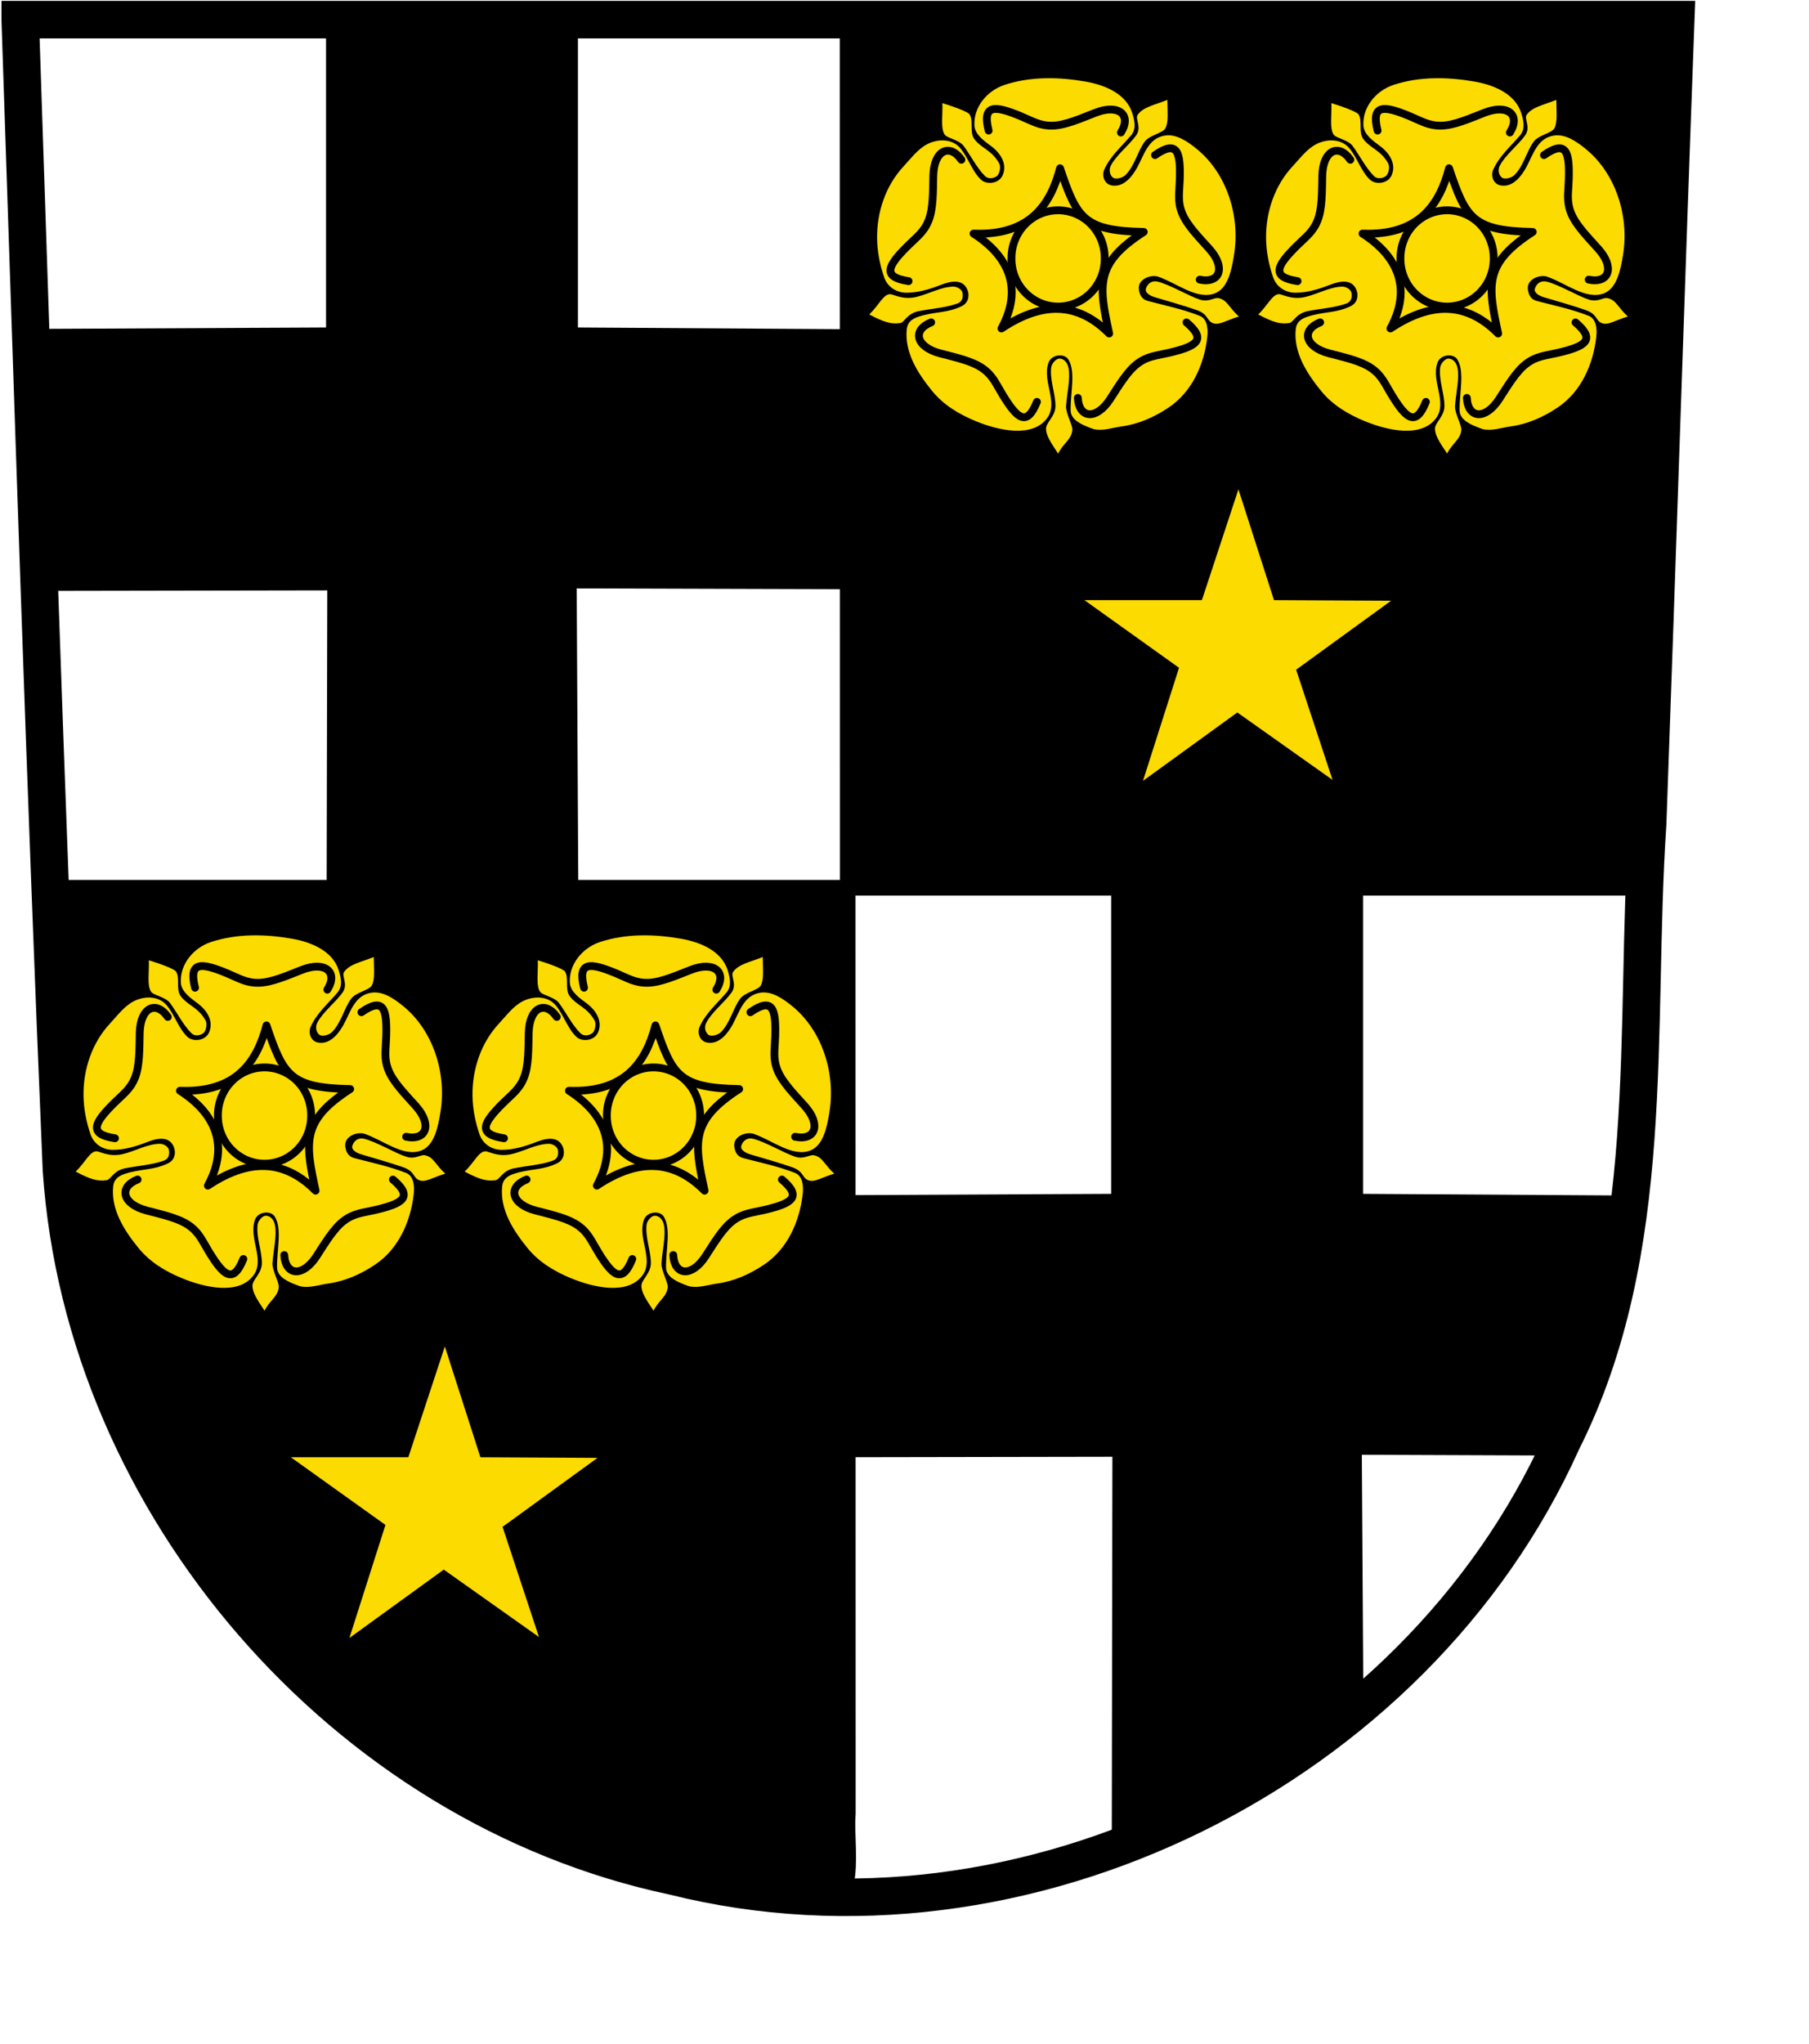 <?xml version="1.0" encoding="UTF-8" standalone="no"?>
<svg
   xmlns:svg="http://www.w3.org/2000/svg"
   xmlns="http://www.w3.org/2000/svg"
   xmlns:xlink="http://www.w3.org/1999/xlink"
   version="1.1"
   width="153.13mm"
   height="172.97mm">
  <path
     d="m 6.469,6.281 c 4.134,122.658 7.994,245.372 13.196,367.964 7.284,107.253 90.601,203.631 195.891,225.881 111.906,28.027 237.004,-34.146 284.172,-139.031 30.833,-61.324 22.958,-131.437 27.412,-197.668 3.102,-85.712 5.812,-171.438 8.985,-257.147 -176.552,0 -353.104,0 -529.656,0 z"
     style="fill:#ffffff" />
  <path
     d="m 18.861,283.942 c 1.539,39.655 1.312,91.634 10.793,130.432 10.604,41.012 30.877,79.629 60.339,110.229 40.546,43.491 97.199,71.527 156.405,77.284 7.748,-0.36 17.061,3.905 24.281,0.532 1.45,-7.17 0.107,-14.978 0.571,-22.369 L 271.168,6.699 539.018,4.719 526.429,283.947 18.861,283.942 z"
     id="path3771"
     style="fill:#000000;fill-opacity:1;fill-rule:evenodd;stroke:#000000;stroke-width:5;stroke-miterlimit:4;stroke-opacity:1;stroke-dasharray:none" />
  <use
     id="use25"
     x="0"
     y="0"
     width="542.587"
     height="612.886"
     xlink:href="#4112" />
  <path
     d="m 6.469,6.281 c 4.134,122.658 7.994,245.372 13.196,367.964 7.284,107.253 90.601,203.631 195.891,225.881 111.906,28.027 237.004,-34.146 284.172,-139.031 30.833,-61.324 22.958,-131.437 27.412,-197.668 3.102,-85.712 5.812,-171.438 8.985,-257.147 -176.552,0 -353.104,0 -529.656,0 z"
     id="path3813"
     style="fill:none;stroke:#000000;stroke-width:12;stroke-miterlimit:4;stroke-opacity:1;stroke-dasharray:none" />
  <path
     d="m 12.536,105.192 91.779,-0.448 0,-96.704 80.586,1.343 0,95.361 86.931,0.556 -0.525,83.164 -86.8,-0.262 0.525,97.889 -80.532,0.588 0.208,-97.844 -88.536,0.154 -3.636,-83.797 z"
     id="path3787"
     style="fill:#000000;fill-opacity:1;stroke:none" />
  <path
     d="m 263.721,382.298 91.779,-0.448 0,-98.704 80.586,-0.657 0,99.361 88.931,0.556 -22.525,83.164 -66.8,-0.262 0.525,83.889 -80.532,46.588 0.208,-129.844 -88.536,0.154 -3.636,-83.797 z"
     id="path3787-0"
     style="fill:#000000;fill-opacity:1;stroke:none" />
  <g
     id="g2899">
    <g
       transform="translate(-11.748,-446.936)"
       id="g4112">
      <path
         d="m 361.014,583.96 c -2.727,-1.021 -6.701,-2.528 -6.738,-5.774 -0.067,-5.813 1.685,-12.487 -0.761,-16.329 -1.258,-1.975 -5.343,-1.599 -6.301,1.051 -2.156,5.971 3.274,12.671 -0.452,17.758 -4.738,6.468 -15.645,3.922 -22.815,0.983 -5.294,-2.169 -10.309,-5.159 -13.971,-9.658 -4.516,-5.547 -8.921,-12.303 -8.113,-19.824 0.23,-2.14 1.64,-3.199 3.517,-3.855 5.064,-1.77 9.37,-1.113 14.121,-3.487 2.158,-1.079 2.444,-3.425 1.787,-5.118 -1.465,-3.776 -5.529,-2.821 -8.583,-1.636 -3.508,1.361 -7.062,2.467 -10.909,2.49 -3.299,0.02 -6.15,-1.887 -7.211,-5.018 -1.358,-4.007 -2.164,-8.092 -2.222,-12.325 -0.116,-8.454 2.732,-16.925 8.521,-23.122 2.359,-2.526 4.554,-5.562 7.646,-7.109 3.331,-1.667 7.904,-1.777 10.535,1.456 2.505,3.078 3.683,7.237 6.477,9.926 1.848,1.78 5.833,1.364 7.009,-1.418 1.5,-3.55 -0.641,-6.963 -3.6,-9.202 -2.221,-1.68 -5.277,-3.673 -5.449,-6.651 -0.339,-5.885 4.042,-11.144 9.576,-12.985 8.375,-2.787 17.505,-2.575 26.025,-1.074 5.946,1.047 13.01,3.804 14.938,10.219 0.672,2.238 1.332,4.905 -0.421,6.972 -3.134,3.694 -6.61,6.56 -8.585,10.949 -0.853,1.897 -0.061,4.718 2.538,5.1 3.778,0.555 6.461,-2.946 8.035,-5.84 2.224,-4.088 3.52,-9.277 8.777,-10.132 3.738,-0.608 7.301,1.906 10.092,4.152 9.806,7.89 14.075,21.636 12.091,33.943 -0.776,4.815 -1.928,10.722 -6.131,12.367 -5.683,2.224 -12.291,-3.355 -18.159,-5.338 -2.238,-0.756 -6.559,0.696 -6.168,4.022 0.203,1.727 0.911,3.243 2.862,3.75 5.589,1.453 11.31,2.663 16.612,4.753 2.365,0.932 2.719,4.084 2.422,6.72 -1,8.857 -4.869,17.61 -12.425,22.643 -4.524,3.013 -9.528,5.268 -14.929,5.999 -2.956,0.4 -6.085,1.573 -9.013,0.863 -0.214,-0.052 -0.417,-0.141 -0.623,-0.218 z"
         id="path2546-0"
         style="fill:#fcdb00;fill-opacity:1;fill-rule:evenodd;stroke:none" />
      <path
         d="m 363.351,549.217 -1.149,-0.766 -1.111,-0.613 -1.111,-0.575 -1.034,-0.498 -1.034,-0.46 -1.034,-0.421 -0.996,-0.46 0.996,-0.613 0.958,-0.613 0.919,-0.651 0.881,-0.69 0.881,-0.689 0.805,-0.69 0.843,-0.69 0.805,-0.728 0.306,0.804 0.306,0.996 0.306,1.226 0.306,1.341 0.23,1.417 0.153,1.456 0.038,0.728 0,0.728 0,0.651 -0.038,0.689 z"
         id="path2574-6"
         style="fill:#fcdb00;fill-opacity:1;fill-rule:evenodd;stroke:none" />
      <path
         d="m 336.304,545.463 0.383,-1.762 0.306,-1.226 0.192,-0.843 0.153,-0.536 0.115,-0.306 0.077,-0.153 0.115,-0.077 1.379,1.034 1.341,1.034 1.379,1.034 1.379,1.073 -0.038,0.077 -0.038,0.077 -0.115,0.077 -0.115,0.077 -0.345,0.23 -0.421,0.23 -1.111,0.46 -1.303,0.498 -1.303,0.498 -1.149,0.383 -0.919,0.306 -0.46,0.115 z"
         id="path2578-2"
         style="fill:#fcdb00;fill-opacity:1;fill-rule:evenodd;stroke:none" />
      <path
         d="m 345.882,543.432 -1.609,-0.919 -1.417,-0.843 -1.226,-0.843 -0.575,-0.421 -0.498,-0.383 -0.498,-0.421 -0.421,-0.383 -0.421,-0.421 -0.383,-0.421 -0.306,-0.421 -0.345,-0.46 -0.268,-0.421 -0.23,-0.498 -0.23,-0.46 -0.192,-0.536 -0.192,-0.536 -0.153,-0.536 -0.115,-0.575 -0.115,-0.613 -0.115,-0.651 -0.077,-0.69 -0.038,-0.69 -0.077,-0.766 -0.038,-1.609 0,-1.8 0.306,-0.958 0.345,-0.881 0.345,-0.881 0.421,-0.843 0.383,-0.766 0.421,-0.766 0.46,-0.69 0.46,-0.69 0.498,-0.651 0.498,-0.575 0.536,-0.575 0.536,-0.498 0.575,-0.46 0.575,-0.46 0.613,-0.383 0.651,-0.345 0.651,-0.306 0.651,-0.268 0.728,-0.23 0.69,-0.192 0.766,-0.115 0.728,-0.115 0.805,-0.038 0.805,0 0.805,0.038 0.843,0.077 0.881,0.115 0.881,0.192 0.919,0.192 0.919,0.268 0.958,0.306 0.996,0.383 0.575,0.383 0.536,0.46 0.575,0.498 0.575,0.536 0.536,0.575 0.536,0.575 0.536,0.651 0.498,0.651 0.498,0.689 0.46,0.728 0.421,0.766 0.383,0.766 0.383,0.804 0.345,0.843 0.268,0.881 0.268,0.919 -0.077,0.996 -0.115,0.958 -0.115,0.919 -0.115,0.881 -0.153,0.881 -0.192,0.843 -0.23,0.804 -0.23,0.766 -0.306,0.766 -0.268,0.69 -0.345,0.689 -0.345,0.651 -0.383,0.651 -0.421,0.575 -0.46,0.575 -0.46,0.536 -0.536,0.498 -0.536,0.46 -0.575,0.46 -0.613,0.421 -0.651,0.383 -0.69,0.345 -0.728,0.345 -0.728,0.268 -0.805,0.268 -0.843,0.268 -0.843,0.192 -0.919,0.192 -0.958,0.153 -0.996,0.115 -0.996,0.077 -1.073,0.077 z"
         id="path2582-9"
         style="fill:#fcdb00;fill-opacity:1;fill-rule:evenodd;stroke:none" />
      <path
         d="m 332.933,528.493 -0.498,-0.613 -0.421,-0.536 -0.46,-0.498 -0.575,-0.613 -0.69,-0.728 -0.881,-0.919 -1.188,-1.226 0.958,-0.268 0.958,-0.23 0.919,-0.268 0.958,-0.23 0.958,-0.23 0.958,-0.23 0.958,-0.23 0.919,-0.23 -0.613,2.452 -0.498,1.877 -0.345,1.341 -0.268,0.919 -0.192,0.575 -0.153,0.345 -0.115,0.153 -0.115,0.115 z"
         id="path2594-9"
         style="fill:#fcdb00;fill-opacity:1;fill-rule:evenodd;stroke:none" />
      <path
         d="m 366.301,527.574 -0.306,-0.919 -0.306,-0.958 -0.306,-0.919 -0.306,-0.919 -0.306,-0.919 -0.306,-0.881 -0.306,-0.919 1.073,0.192 1.073,0.192 1.073,0.192 1.073,0.192 1.073,0.192 1.073,0.192 1.073,0.192 1.111,0.192 -0.805,0.689 -0.766,0.728 -0.766,0.728 -0.804,0.728 -0.766,0.728 -0.766,0.766 -0.728,0.728 -0.766,0.766 z"
         id="path2598-0"
         style="fill:#fcdb00;fill-opacity:1;fill-rule:evenodd;stroke:none" />
      <path
         d="m 353.276,513.822 -0.46,-0.153 -0.421,-0.153 -0.46,-0.115 -0.881,-0.153 -0.881,-0.077 -0.843,-0.038 -0.805,-0.038 -0.766,0 -0.69,-0.077 0.498,-0.804 0.498,-0.843 0.498,-0.804 0.536,-0.804 0.536,-0.804 0.498,-0.804 0.536,-0.804 0.536,-0.804 0.421,0.881 0.421,0.881 0.421,0.919 0.421,0.881 0.421,0.919 0.46,0.881 0.421,0.919 0.46,0.919 -0.46,0.153 -0.46,0.153 z"
         id="path2602-8"
         style="fill:#fcdb00;fill-opacity:1;fill-rule:evenodd;stroke:none" />
      <path
         d="m 326.842,503.212 c -2.696,-2.737 -4.526,-6.545 -6.809,-9.621 -1.408,-1.897 -5.133,-2.437 -5.988,-3.52 -1.494,-1.894 -0.594,-6.997 -0.803,-10.148 4.105,1.252 8.221,2.835 8.712,3.607 1.333,2.094 -0.117,5.708 1.504,7.869 2.305,3.073 5.519,3.447 7.956,7.791 0.603,1.076 0.167,3.462 -0.802,4.112 -1.194,0.8 -2.781,0.916 -3.771,-0.089 l 0,-2e-5 z"
         id="path2610-1"
         style="fill:#fcdb00;fill-opacity:1;fill-rule:evenodd;stroke:none" />
      <g
         id="g3910"
         style="fill:none;stroke:#000000;stroke-width:2.5px;stroke-linejoin:round">
        <path
           d="m 363.571,529.416 a 14.911,15.268 0 1 1 -29.821,0 14.911,15.268 0 1 1 29.821,0 z"
           transform="translate(1.607,0.179)"
           id="path3908" />
        <path
           d="m 323.214,521.648 c 18.036,0.714 24.643,-9.286 27.679,-20.893 5.357,15.893 7.5,20 26.786,20.357 -15.536,10 -14.464,16.964 -11.071,32.5 -8.976,-9.012 -20,-11.25 -34.464,-1.607 8.327,-15.319 -0.804,-25.193 -8.929,-30.357 z"
           id="path3906" />
      </g>
      <path
         d="m 328.036,488.701 c -2.143,-8.482 1.964,-8.036 10.179,-4.643 3.922,1.62 6.161,3.154 10.261,3.066 4.1,-0.088 9.045,-2.304 13.757,-4.138 7.479,-2.91 11.671,0.734 8.125,6.339"
         id="path3914"
         style="fill:none;stroke:#000000;stroke-width:2.5px;stroke-linecap:round" />
      <path
         d="m 367.17,499.853 c 1.797,-3.395 5.803,-6.469 8.042,-9.577 1.944,-2.697 -0.405,-5.34 0.516,-6.621 1.808,-2.515 5.21,-3.062 9.495,-4.771 0.007,3.943 0.437,7.168 -0.643,9.11 -0.862,1.55 -5.089,2.116 -6.661,4.314 -2.235,3.124 -3.274,7.891 -6.137,10.647 -0.888,0.855 -3.078,1.497 -3.99,0.769 -1.123,-0.897 -1.283,-2.625 -0.623,-3.873 z"
         id="path2610-6"
         style="fill:#fcdb00;fill-opacity:1;fill-rule:evenodd;stroke:none" />
      <path
         d="m 381.946,536.98 c 3.758,0.8 10.071,4.638 13.721,5.799 2.891,0.92 4.422,-0.806 5.973,-0.474 2.764,0.59 3.202,2.902 6.455,5.865 -4.02,1.198 -6.169,2.821 -8.168,2.156 -2.25,-0.749 -1.41,-2.849 -5.297,-4.208 -3.626,-1.268 -9.586,-3.002 -13.401,-4.119 -1.737,-0.509 -3.194,-1.541 -2.881,-2.665 0.556,-1.997 2.217,-2.648 3.597,-2.354 z"
         id="path2610-6-4"
         style="fill:#fcdb00;fill-opacity:1;fill-rule:evenodd;stroke:none" />
      <path
         d="m 381.269,496.541 c 7.186,-4.99 8.213,-0.989 7.927,7.894 -0.136,4.241 -0.785,6.877 0.741,10.684 1.525,3.807 5.34,7.656 8.714,11.421 5.356,5.977 3.42,11.183 -3.075,9.836"
         id="path3914-6"
         style="fill:none;stroke:#000000;stroke-width:2.5px;stroke-linecap:round" />
      <path
         d="m 391.35,550.063 c 6.682,5.647 3.084,7.676 -5.57,9.702 -4.132,0.968 -6.845,1.024 -10.127,3.484 -3.282,2.46 -6.011,7.141 -8.773,11.376 -4.384,6.722 -9.914,6.201 -10.297,-0.421"
         id="path3914-6-2"
         style="fill:none;stroke:#000000;stroke-width:2.5px;stroke-linecap:round" />
      <path
         d="m 343.495,575.471 c -3.264,8.117 -6.32,5.337 -10.96,-2.243 -2.216,-3.619 -3.121,-6.178 -6.487,-8.521 -3.366,-2.344 -8.667,-3.465 -13.554,-4.758 -7.758,-2.053 -9,-7.467 -2.833,-9.908"
         id="path3914-6-2-5"
         style="fill:none;stroke:#000000;stroke-width:2.5px;stroke-linecap:round" />
      <path
         d="m 302.434,536.853 c -8.653,-1.292 -6.658,-4.91 -0.361,-11.182 3.007,-2.995 5.285,-4.469 6.785,-8.286 1.499,-3.817 1.36,-9.235 1.485,-14.288 0.198,-8.023 5.176,-10.486 8.981,-5.053"
         id="path3914-6-2-5-8"
         style="fill:none;stroke:#000000;stroke-width:2.5px;stroke-linecap:round" />
      <path
         d="m 352.807,576.846 c -0.079,2.361 2.126,6.068 2.019,7.576 -0.219,3.09 -2.974,4.323 -4.548,7.592 -2.474,-3.705 -3.824,-5.791 -3.872,-7.897 -0.049,-2.092 3.056,-3.96 3.021,-7.444 -0.039,-3.841 -1.796,-8.109 -1.389,-12.063 0.147,-1.43 1.613,-3.074 2.776,-2.98 1.432,0.117 2.435,1.286 2.784,2.977 0.693,3.366 -0.488,7.866 -0.79,12.24 z"
         id="path2610-62"
         style="fill:#fcdb00;fill-opacity:1;fill-rule:evenodd;stroke:none" />
      <path
         d="m 305.327,546.523 c -3.551,0.893 -4.226,3.564 -5.588,3.743 -3.071,0.403 -5.266,-0.332 -9.875,-2.742 3.099,-3.048 4.426,-6.332 6.526,-6.495 1.132,-0.088 3.917,1.898 8.359,0.928 3.753,-0.82 8.024,-3.297 11.998,-3.343 1.233,-0.014 2.785,0.908 2.949,2.063 0.203,1.423 -0.051,2.764 -1.717,3.359 -3.851,1.373 -8.442,1.611 -12.652,2.488 z"
         id="path2610-4"
         style="fill:#fcdb00;fill-opacity:1;fill-rule:evenodd;stroke:none" />
    </g>
    <path
       d="m 377.21,213.591 -30.265,-21.643 37.582,0 11.685,-35.432 11.378,35.432 37.467,0.192 -30.38,22.064 11.646,35.241 -30.457,-21.566 -30.188,21.872 11.531,-36.16 z"
       id="path2538"
       style="fill:#fcdb00;fill-opacity:1;fill-rule:evenodd;stroke:none" />
    <use
       transform="translate(124.448,0)"
       id="use93"
       x="0"
       y="0"
       width="542.587"
       height="612.886"
       xlink:href="#g4112" />
  </g>
  <use
     transform="translate(-253.892,274.152)"
     id="use76"
     x="0"
     y="0"
     width="542.587"
     height="612.886"
     xlink:href="#g2899" />
</svg>
